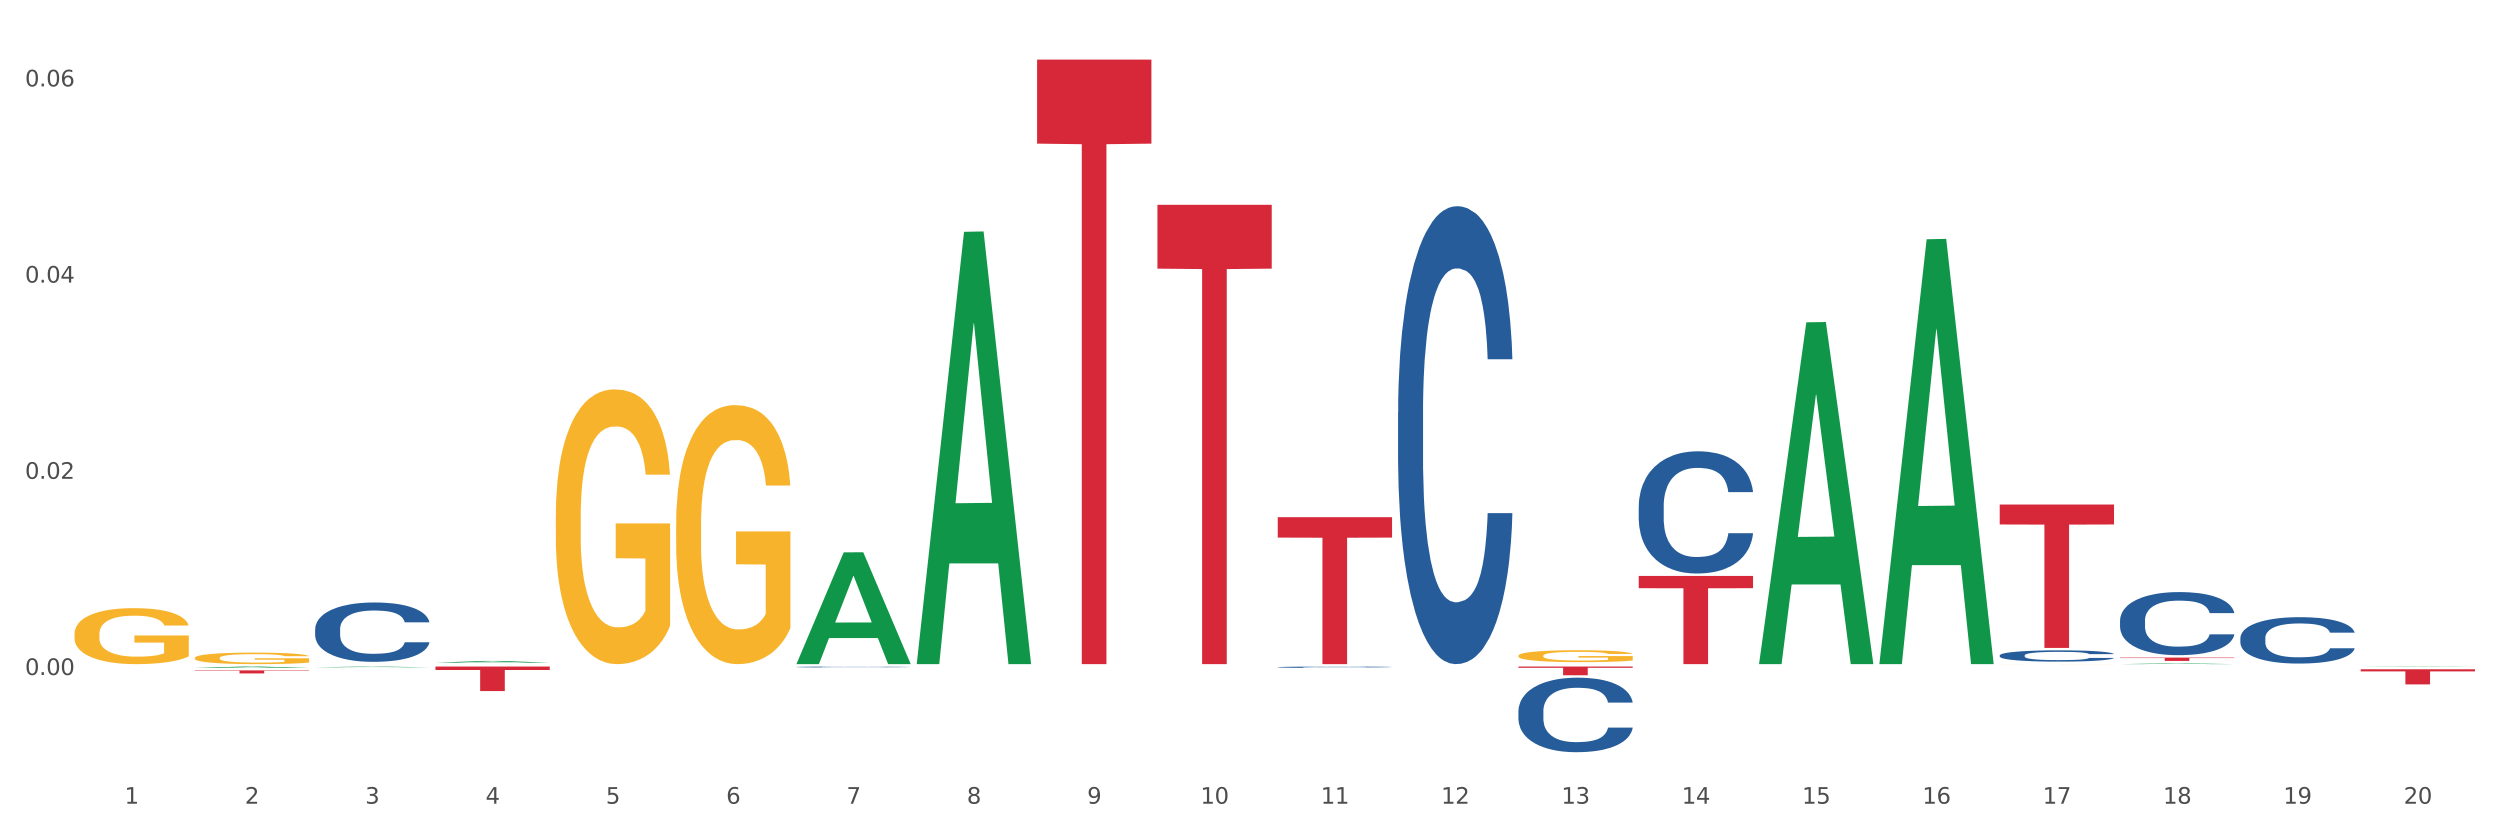 <?xml version="1.0" encoding="utf-8" standalone="no"?>
<!DOCTYPE svg PUBLIC "-//W3C//DTD SVG 1.1//EN"
  "http://www.w3.org/Graphics/SVG/1.1/DTD/svg11.dtd">
<svg xmlns:xlink="http://www.w3.org/1999/xlink" width="1080pt" height="360pt" viewBox="0 0 1080 360" xmlns="http://www.w3.org/2000/svg" version="1.1">
 <rect x="0" y="0" width="1080" height="360" fill="#333333" stroke="none"/>
 <defs>
  <style type="text/css">*{stroke-linejoin: round; stroke-linecap: butt}</style>
 </defs>
 <g id="figure_1">
  <g id="patch_1">
   <path d="M 0 360 
L 1080 360 
L 1080 0 
L 0 0 
z
" style="fill: #ffffff; stroke: #ffffff; stroke-linejoin: miter"/>
  </g>
  <g id="axes_1">
   <g id="matplotlib.axis_1">
    <g id="xtick_1">
     <g id="text_1">
      <!-- 1 -->
      <g style="fill: #4d4d4d" transform="translate(53.812 347.204) scale(0.096 -0.096)">
       <defs>
        <path id="DejaVuSans-31" d="M 794 531 
L 1825 531 
L 1825 4091 
L 703 3866 
L 703 4441 
L 1819 4666 
L 2450 4666 
L 2450 531 
L 3481 531 
L 3481 0 
L 794 0 
L 794 531 
z
" transform="scale(0.016)"/>
       </defs>
       <use xlink:href="#DejaVuSans-31"/>
      </g>
     </g>
    </g>
    <g id="xtick_2">
     <g id="text_2">
      <!-- 2 -->
      <g style="fill: #4d4d4d" transform="translate(105.793 347.204) scale(0.096 -0.096)">
       <defs>
        <path id="DejaVuSans-32" d="M 1228 531 
L 3431 531 
L 3431 0 
L 469 0 
L 469 531 
Q 828 903 1448 1529 
Q 2069 2156 2228 2338 
Q 2531 2678 2651 2914 
Q 2772 3150 2772 3378 
Q 2772 3750 2511 3984 
Q 2250 4219 1831 4219 
Q 1534 4219 1204 4116 
Q 875 4013 500 3803 
L 500 4441 
Q 881 4594 1212 4672 
Q 1544 4750 1819 4750 
Q 2544 4750 2975 4387 
Q 3406 4025 3406 3419 
Q 3406 3131 3298 2873 
Q 3191 2616 2906 2266 
Q 2828 2175 2409 1742 
Q 1991 1309 1228 531 
z
" transform="scale(0.016)"/>
       </defs>
       <use xlink:href="#DejaVuSans-32"/>
      </g>
     </g>
    </g>
    <g id="xtick_3">
     <g id="text_3">
      <!-- 3 -->
      <g style="fill: #4d4d4d" transform="translate(157.774 347.204) scale(0.096 -0.096)">
       <defs>
        <path id="DejaVuSans-33" d="M 2597 2516 
Q 3050 2419 3304 2112 
Q 3559 1806 3559 1356 
Q 3559 666 3084 287 
Q 2609 -91 1734 -91 
Q 1441 -91 1130 -33 
Q 819 25 488 141 
L 488 750 
Q 750 597 1062 519 
Q 1375 441 1716 441 
Q 2309 441 2620 675 
Q 2931 909 2931 1356 
Q 2931 1769 2642 2001 
Q 2353 2234 1838 2234 
L 1294 2234 
L 1294 2753 
L 1863 2753 
Q 2328 2753 2575 2939 
Q 2822 3125 2822 3475 
Q 2822 3834 2567 4026 
Q 2313 4219 1838 4219 
Q 1578 4219 1281 4162 
Q 984 4106 628 3988 
L 628 4550 
Q 988 4650 1302 4700 
Q 1616 4750 1894 4750 
Q 2613 4750 3031 4423 
Q 3450 4097 3450 3541 
Q 3450 3153 3228 2886 
Q 3006 2619 2597 2516 
z
" transform="scale(0.016)"/>
       </defs>
       <use xlink:href="#DejaVuSans-33"/>
      </g>
     </g>
    </g>
    <g id="xtick_4">
     <g id="text_4">
      <!-- 4 -->
      <g style="fill: #4d4d4d" transform="translate(209.756 347.204) scale(0.096 -0.096)">
       <defs>
        <path id="DejaVuSans-34" d="M 2419 4116 
L 825 1625 
L 2419 1625 
L 2419 4116 
z
M 2253 4666 
L 3047 4666 
L 3047 1625 
L 3713 1625 
L 3713 1100 
L 3047 1100 
L 3047 0 
L 2419 0 
L 2419 1100 
L 313 1100 
L 313 1709 
L 2253 4666 
z
" transform="scale(0.016)"/>
       </defs>
       <use xlink:href="#DejaVuSans-34"/>
      </g>
     </g>
    </g>
    <g id="xtick_5">
     <g id="text_5">
      <!-- 5 -->
      <g style="fill: #4d4d4d" transform="translate(261.737 347.204) scale(0.096 -0.096)">
       <defs>
        <path id="DejaVuSans-35" d="M 691 4666 
L 3169 4666 
L 3169 4134 
L 1269 4134 
L 1269 2991 
Q 1406 3038 1543 3061 
Q 1681 3084 1819 3084 
Q 2600 3084 3056 2656 
Q 3513 2228 3513 1497 
Q 3513 744 3044 326 
Q 2575 -91 1722 -91 
Q 1428 -91 1123 -41 
Q 819 9 494 109 
L 494 744 
Q 775 591 1075 516 
Q 1375 441 1709 441 
Q 2250 441 2565 725 
Q 2881 1009 2881 1497 
Q 2881 1984 2565 2268 
Q 2250 2553 1709 2553 
Q 1456 2553 1204 2497 
Q 953 2441 691 2322 
L 691 4666 
z
" transform="scale(0.016)"/>
       </defs>
       <use xlink:href="#DejaVuSans-35"/>
      </g>
     </g>
    </g>
    <g id="xtick_6">
     <g id="text_6">
      <!-- 6 -->
      <g style="fill: #4d4d4d" transform="translate(313.718 347.204) scale(0.096 -0.096)">
       <defs>
        <path id="DejaVuSans-36" d="M 2113 2584 
Q 1688 2584 1439 2293 
Q 1191 2003 1191 1497 
Q 1191 994 1439 701 
Q 1688 409 2113 409 
Q 2538 409 2786 701 
Q 3034 994 3034 1497 
Q 3034 2003 2786 2293 
Q 2538 2584 2113 2584 
z
M 3366 4563 
L 3366 3988 
Q 3128 4100 2886 4159 
Q 2644 4219 2406 4219 
Q 1781 4219 1451 3797 
Q 1122 3375 1075 2522 
Q 1259 2794 1537 2939 
Q 1816 3084 2150 3084 
Q 2853 3084 3261 2657 
Q 3669 2231 3669 1497 
Q 3669 778 3244 343 
Q 2819 -91 2113 -91 
Q 1303 -91 875 529 
Q 447 1150 447 2328 
Q 447 3434 972 4092 
Q 1497 4750 2381 4750 
Q 2619 4750 2861 4703 
Q 3103 4656 3366 4563 
z
" transform="scale(0.016)"/>
       </defs>
       <use xlink:href="#DejaVuSans-36"/>
      </g>
     </g>
    </g>
    <g id="xtick_7">
     <g id="text_7">
      <!-- 7 -->
      <g style="fill: #4d4d4d" transform="translate(365.699 347.204) scale(0.096 -0.096)">
       <defs>
        <path id="DejaVuSans-37" d="M 525 4666 
L 3525 4666 
L 3525 4397 
L 1831 0 
L 1172 0 
L 2766 4134 
L 525 4134 
L 525 4666 
z
" transform="scale(0.016)"/>
       </defs>
       <use xlink:href="#DejaVuSans-37"/>
      </g>
     </g>
    </g>
    <g id="xtick_8">
     <g id="text_8">
      <!-- 8 -->
      <g style="fill: #4d4d4d" transform="translate(417.68 347.204) scale(0.096 -0.096)">
       <defs>
        <path id="DejaVuSans-38" d="M 2034 2216 
Q 1584 2216 1326 1975 
Q 1069 1734 1069 1313 
Q 1069 891 1326 650 
Q 1584 409 2034 409 
Q 2484 409 2743 651 
Q 3003 894 3003 1313 
Q 3003 1734 2745 1975 
Q 2488 2216 2034 2216 
z
M 1403 2484 
Q 997 2584 770 2862 
Q 544 3141 544 3541 
Q 544 4100 942 4425 
Q 1341 4750 2034 4750 
Q 2731 4750 3128 4425 
Q 3525 4100 3525 3541 
Q 3525 3141 3298 2862 
Q 3072 2584 2669 2484 
Q 3125 2378 3379 2068 
Q 3634 1759 3634 1313 
Q 3634 634 3220 271 
Q 2806 -91 2034 -91 
Q 1263 -91 848 271 
Q 434 634 434 1313 
Q 434 1759 690 2068 
Q 947 2378 1403 2484 
z
M 1172 3481 
Q 1172 3119 1398 2916 
Q 1625 2713 2034 2713 
Q 2441 2713 2670 2916 
Q 2900 3119 2900 3481 
Q 2900 3844 2670 4047 
Q 2441 4250 2034 4250 
Q 1625 4250 1398 4047 
Q 1172 3844 1172 3481 
z
" transform="scale(0.016)"/>
       </defs>
       <use xlink:href="#DejaVuSans-38"/>
      </g>
     </g>
    </g>
    <g id="xtick_9">
     <g id="text_9">
      <!-- 9 -->
      <g style="fill: #4d4d4d" transform="translate(469.662 347.204) scale(0.096 -0.096)">
       <defs>
        <path id="DejaVuSans-39" d="M 703 97 
L 703 672 
Q 941 559 1184 500 
Q 1428 441 1663 441 
Q 2288 441 2617 861 
Q 2947 1281 2994 2138 
Q 2813 1869 2534 1725 
Q 2256 1581 1919 1581 
Q 1219 1581 811 2004 
Q 403 2428 403 3163 
Q 403 3881 828 4315 
Q 1253 4750 1959 4750 
Q 2769 4750 3195 4129 
Q 3622 3509 3622 2328 
Q 3622 1225 3098 567 
Q 2575 -91 1691 -91 
Q 1453 -91 1209 -44 
Q 966 3 703 97 
z
M 1959 2075 
Q 2384 2075 2632 2365 
Q 2881 2656 2881 3163 
Q 2881 3666 2632 3958 
Q 2384 4250 1959 4250 
Q 1534 4250 1286 3958 
Q 1038 3666 1038 3163 
Q 1038 2656 1286 2365 
Q 1534 2075 1959 2075 
z
" transform="scale(0.016)"/>
       </defs>
       <use xlink:href="#DejaVuSans-39"/>
      </g>
     </g>
    </g>
    <g id="xtick_10">
     <g id="text_10">
      <!-- 10 -->
      <g style="fill: #4d4d4d" transform="translate(518.589 347.204) scale(0.096 -0.096)">
       <defs>
        <path id="DejaVuSans-30" d="M 2034 4250 
Q 1547 4250 1301 3770 
Q 1056 3291 1056 2328 
Q 1056 1369 1301 889 
Q 1547 409 2034 409 
Q 2525 409 2770 889 
Q 3016 1369 3016 2328 
Q 3016 3291 2770 3770 
Q 2525 4250 2034 4250 
z
M 2034 4750 
Q 2819 4750 3233 4129 
Q 3647 3509 3647 2328 
Q 3647 1150 3233 529 
Q 2819 -91 2034 -91 
Q 1250 -91 836 529 
Q 422 1150 422 2328 
Q 422 3509 836 4129 
Q 1250 4750 2034 4750 
z
" transform="scale(0.016)"/>
       </defs>
       <use xlink:href="#DejaVuSans-31"/>
       <use xlink:href="#DejaVuSans-30" transform="translate(63.623 0)"/>
      </g>
     </g>
    </g>
    <g id="xtick_11">
     <g id="text_11">
      <!-- 11 -->
      <g style="fill: #4d4d4d" transform="translate(570.57 347.204) scale(0.096 -0.096)">
       <use xlink:href="#DejaVuSans-31"/>
       <use xlink:href="#DejaVuSans-31" transform="translate(63.623 0)"/>
      </g>
     </g>
    </g>
    <g id="xtick_12">
     <g id="text_12">
      <!-- 12 -->
      <g style="fill: #4d4d4d" transform="translate(622.551 347.204) scale(0.096 -0.096)">
       <use xlink:href="#DejaVuSans-31"/>
       <use xlink:href="#DejaVuSans-32" transform="translate(63.623 0)"/>
      </g>
     </g>
    </g>
    <g id="xtick_13">
     <g id="text_13">
      <!-- 13 -->
      <g style="fill: #4d4d4d" transform="translate(674.533 347.204) scale(0.096 -0.096)">
       <use xlink:href="#DejaVuSans-31"/>
       <use xlink:href="#DejaVuSans-33" transform="translate(63.623 0)"/>
      </g>
     </g>
    </g>
    <g id="xtick_14">
     <g id="text_14">
      <!-- 14 -->
      <g style="fill: #4d4d4d" transform="translate(726.514 347.204) scale(0.096 -0.096)">
       <use xlink:href="#DejaVuSans-31"/>
       <use xlink:href="#DejaVuSans-34" transform="translate(63.623 0)"/>
      </g>
     </g>
    </g>
    <g id="xtick_15">
     <g id="text_15">
      <!-- 15 -->
      <g style="fill: #4d4d4d" transform="translate(778.495 347.204) scale(0.096 -0.096)">
       <use xlink:href="#DejaVuSans-31"/>
       <use xlink:href="#DejaVuSans-35" transform="translate(63.623 0)"/>
      </g>
     </g>
    </g>
    <g id="xtick_16">
     <g id="text_16">
      <!-- 16 -->
      <g style="fill: #4d4d4d" transform="translate(830.476 347.204) scale(0.096 -0.096)">
       <use xlink:href="#DejaVuSans-31"/>
       <use xlink:href="#DejaVuSans-36" transform="translate(63.623 0)"/>
      </g>
     </g>
    </g>
    <g id="xtick_17">
     <g id="text_17">
      <!-- 17 -->
      <g style="fill: #4d4d4d" transform="translate(882.457 347.204) scale(0.096 -0.096)">
       <use xlink:href="#DejaVuSans-31"/>
       <use xlink:href="#DejaVuSans-37" transform="translate(63.623 0)"/>
      </g>
     </g>
    </g>
    <g id="xtick_18">
     <g id="text_18">
      <!-- 18 -->
      <g style="fill: #4d4d4d" transform="translate(934.439 347.204) scale(0.096 -0.096)">
       <use xlink:href="#DejaVuSans-31"/>
       <use xlink:href="#DejaVuSans-38" transform="translate(63.623 0)"/>
      </g>
     </g>
    </g>
    <g id="xtick_19">
     <g id="text_19">
      <!-- 19 -->
      <g style="fill: #4d4d4d" transform="translate(986.42 347.204) scale(0.096 -0.096)">
       <use xlink:href="#DejaVuSans-31"/>
       <use xlink:href="#DejaVuSans-39" transform="translate(63.623 0)"/>
      </g>
     </g>
    </g>
    <g id="xtick_20">
     <g id="text_20">
      <!-- 20 -->
      <g style="fill: #4d4d4d" transform="translate(1038.401 347.204) scale(0.096 -0.096)">
       <use xlink:href="#DejaVuSans-32"/>
       <use xlink:href="#DejaVuSans-30" transform="translate(63.623 0)"/>
      </g>
     </g>
    </g>
    <g id="xtick_21"/>
    <g id="xtick_22"/>
    <g id="xtick_23"/>
    <g id="xtick_24"/>
    <g id="xtick_25"/>
    <g id="xtick_26"/>
    <g id="xtick_27"/>
    <g id="xtick_28"/>
    <g id="xtick_29"/>
    <g id="xtick_30"/>
    <g id="xtick_31"/>
    <g id="xtick_32"/>
    <g id="xtick_33"/>
    <g id="xtick_34"/>
    <g id="xtick_35"/>
    <g id="xtick_36"/>
    <g id="xtick_37"/>
    <g id="xtick_38"/>
    <g id="xtick_39"/>
   </g>
   <g id="matplotlib.axis_2">
    <g id="ytick_1">
     <g id="text_21">
      <!-- 0.00 -->
      <g style="fill: #4d4d4d" transform="translate(10.8 291.602) scale(0.096 -0.096)">
       <defs>
        <path id="DejaVuSans-2e" d="M 684 794 
L 1344 794 
L 1344 0 
L 684 0 
L 684 794 
z
" transform="scale(0.016)"/>
       </defs>
       <use xlink:href="#DejaVuSans-30"/>
       <use xlink:href="#DejaVuSans-2e" transform="translate(63.623 0)"/>
       <use xlink:href="#DejaVuSans-30" transform="translate(95.41 0)"/>
       <use xlink:href="#DejaVuSans-30" transform="translate(159.033 0)"/>
      </g>
     </g>
    </g>
    <g id="ytick_2">
     <g id="text_22">
      <!-- 0.02 -->
      <g style="fill: #4d4d4d" transform="translate(10.8 206.845) scale(0.096 -0.096)">
       <use xlink:href="#DejaVuSans-30"/>
       <use xlink:href="#DejaVuSans-2e" transform="translate(63.623 0)"/>
       <use xlink:href="#DejaVuSans-30" transform="translate(95.41 0)"/>
       <use xlink:href="#DejaVuSans-32" transform="translate(159.033 0)"/>
      </g>
     </g>
    </g>
    <g id="ytick_3">
     <g id="text_23">
      <!-- 0.04 -->
      <g style="fill: #4d4d4d" transform="translate(10.8 122.088) scale(0.096 -0.096)">
       <use xlink:href="#DejaVuSans-30"/>
       <use xlink:href="#DejaVuSans-2e" transform="translate(63.623 0)"/>
       <use xlink:href="#DejaVuSans-30" transform="translate(95.41 0)"/>
       <use xlink:href="#DejaVuSans-34" transform="translate(159.033 0)"/>
      </g>
     </g>
    </g>
    <g id="ytick_4">
     <g id="text_24">
      <!-- 0.06 -->
      <g style="fill: #4d4d4d" transform="translate(10.8 37.33) scale(0.096 -0.096)">
       <use xlink:href="#DejaVuSans-30"/>
       <use xlink:href="#DejaVuSans-2e" transform="translate(63.623 0)"/>
       <use xlink:href="#DejaVuSans-30" transform="translate(95.41 0)"/>
       <use xlink:href="#DejaVuSans-36" transform="translate(159.033 0)"/>
      </g>
     </g>
    </g>
    <g id="ytick_5"/>
    <g id="ytick_6"/>
    <g id="ytick_7"/>
    <g id="ytick_8"/>
   </g>
   <g id="PolyCollection_1">
    <path d="M 84.156 288.553 
L 84.207 288.552 
L 104.571 287.955 
L 113.022 287.955 
L 133.538 288.554 
L 123.764 288.554 
L 119.335 288.414 
L 98.309 288.414 
L 98.156 288.417 
L 93.88 288.554 
L 84.156 288.554 
L 84.156 288.553 
L 100.956 288.331 
L 116.687 288.33 
L 108.898 288.082 
L 108.796 288.081 
L 108.695 288.083 
L 100.905 288.33 
L 100.956 288.331 
L 84.156 288.553 
z
" clip-path="url(#p1fb5b01b67)" style="fill: #109648"/>
    <path d="M 915.855 284.079 
L 965.238 284.079 
L 965.238 284.279 
L 945.812 284.281 
L 945.812 285.524 
L 935.164 285.524 
L 935.164 284.281 
L 915.855 284.279 
L 915.855 284.08 
L 915.855 284.079 
z
" clip-path="url(#p1fb5b01b67)" style="fill: #d62839"/>
    <path d="M 863.874 217.97 
L 913.256 217.97 
L 913.256 226.576 
L 893.831 226.634 
L 893.831 279.895 
L 883.182 279.895 
L 883.182 226.634 
L 863.874 226.576 
L 863.874 218.028 
L 863.874 217.97 
z
" clip-path="url(#p1fb5b01b67)" style="fill: #d62839"/>
    <path d="M 707.931 248.81 
L 757.313 248.81 
L 757.313 254.104 
L 737.888 254.14 
L 737.888 286.906 
L 727.239 286.906 
L 727.239 254.14 
L 707.931 254.104 
L 707.931 248.846 
L 707.931 248.81 
z
" clip-path="url(#p1fb5b01b67)" style="fill: #d62839"/>
    <path d="M 655.949 287.955 
L 705.332 287.955 
L 705.332 288.476 
L 685.906 288.479 
L 685.906 291.705 
L 675.258 291.705 
L 675.258 288.479 
L 655.949 288.476 
L 655.949 287.958 
L 655.949 287.955 
z
" clip-path="url(#p1fb5b01b67)" style="fill: #d62839"/>
    <path d="M 551.987 223.419 
L 601.369 223.419 
L 601.369 232.241 
L 581.944 232.301 
L 581.944 286.906 
L 571.295 286.906 
L 571.295 232.301 
L 551.987 232.241 
L 551.987 223.478 
L 551.987 223.419 
z
" clip-path="url(#p1fb5b01b67)" style="fill: #d62839"/>
    <path d="M 32.175 273.9 
L 32.233 273.878 
L 32.233 273.083 
L 32.35 272.399 
L 32.933 270.743 
L 33.807 269.374 
L 34.449 268.645 
L 35.09 268.049 
L 35.848 267.453 
L 36.781 266.834 
L 38.472 265.929 
L 39.521 265.465 
L 40.804 264.979 
L 43.136 264.273 
L 44.827 263.875 
L 46.576 263.544 
L 49.433 263.147 
L 51.298 262.97 
L 53.28 262.838 
L 55.671 262.749 
L 57.478 262.727 
L 61.443 262.793 
L 64.824 262.992 
L 66.457 263.147 
L 68.556 263.412 
L 69.663 263.588 
L 71.471 263.942 
L 73.337 264.405 
L 74.619 264.803 
L 76.543 265.554 
L 78.001 266.304 
L 79.342 267.232 
L 80.041 267.872 
L 80.566 268.468 
L 81.032 269.153 
L 81.499 270.235 
L 71.004 270.235 
L 70.596 269.462 
L 69.955 268.733 
L 69.022 268.027 
L 68.206 267.585 
L 66.807 267.033 
L 65.524 266.68 
L 64.183 266.415 
L 62.551 266.194 
L 61.268 266.083 
L 59.461 265.995 
L 55.904 266.017 
L 53.514 266.194 
L 51.881 266.415 
L 50.832 266.613 
L 49.899 266.834 
L 48.849 267.143 
L 47.625 267.607 
L 46.751 268.027 
L 45.876 268.557 
L 45.176 269.087 
L 44.535 269.705 
L 44.01 270.367 
L 43.602 271.052 
L 43.252 271.891 
L 42.961 273.282 
L 42.961 276.307 
L 43.078 276.992 
L 43.369 277.897 
L 43.719 278.581 
L 44.302 279.398 
L 44.827 279.95 
L 45.818 280.745 
L 46.926 281.408 
L 47.8 281.827 
L 48.675 282.181 
L 50.19 282.666 
L 51.881 283.064 
L 53.339 283.307 
L 55.321 283.528 
L 56.662 283.616 
L 57.828 283.66 
L 60.685 283.66 
L 62.725 283.594 
L 64.999 283.439 
L 66.748 283.241 
L 68.206 282.998 
L 69.838 282.6 
L 70.888 282.225 
L 70.888 277.61 
L 58.061 277.588 
L 58.061 274.518 
L 81.557 274.518 
L 81.557 283.528 
L 80.566 283.991 
L 79.458 284.411 
L 78.292 284.786 
L 76.543 285.25 
L 74.444 285.692 
L 72.579 286.001 
L 70.596 286.266 
L 68.264 286.509 
L 65.232 286.729 
L 63.367 286.818 
L 61.035 286.884 
L 58.294 286.906 
L 55.904 286.862 
L 53.572 286.751 
L 51.123 286.553 
L 48.733 286.266 
L 46.926 285.979 
L 45.118 285.625 
L 43.194 285.162 
L 41.678 284.72 
L 40.512 284.322 
L 39.23 283.815 
L 37.83 283.152 
L 36.781 282.556 
L 35.848 281.938 
L 34.857 281.143 
L 34.157 280.458 
L 33.458 279.597 
L 33.05 278.957 
L 32.583 277.963 
L 32.233 276.572 
L 32.175 273.9 
z
" clip-path="url(#p1fb5b01b67)" style="fill: #f7b32b"/>
    <path d="M 967.837 275.625 
L 967.895 275.607 
L 967.895 275.094 
L 968.07 274.399 
L 968.712 273.118 
L 969.529 272.148 
L 970.93 271.013 
L 971.689 270.537 
L 972.681 270.007 
L 974.724 269.147 
L 977.059 268.415 
L 978.694 268.012 
L 979.92 267.756 
L 982.663 267.298 
L 984.239 267.097 
L 985.873 266.932 
L 987.274 266.822 
L 989.609 266.694 
L 991.477 266.639 
L 993.637 266.621 
L 995.446 266.639 
L 997.84 266.713 
L 1001.342 266.932 
L 1002.684 267.06 
L 1004.494 267.28 
L 1006.362 267.573 
L 1007.879 267.865 
L 1009.631 268.286 
L 1011.44 268.835 
L 1013.191 269.531 
L 1014.417 270.171 
L 1015.409 270.849 
L 1016.285 271.672 
L 1016.927 272.569 
L 1017.219 273.319 
L 1006.537 273.319 
L 1006.245 272.642 
L 1005.661 271.91 
L 1005.078 271.416 
L 1004.435 271.013 
L 1003.443 270.556 
L 1002.568 270.263 
L 1001.108 269.915 
L 999.766 269.696 
L 998.657 269.567 
L 997.314 269.458 
L 994.454 269.348 
L 992.411 269.348 
L 991.127 269.384 
L 989.551 269.476 
L 988.208 269.604 
L 986.632 269.824 
L 985.406 270.062 
L 984.181 270.373 
L 983.48 270.592 
L 982.429 270.995 
L 981.729 271.324 
L 980.795 271.892 
L 980.27 272.294 
L 979.336 273.337 
L 978.927 274.106 
L 978.752 274.637 
L 978.635 275.222 
L 978.635 278.077 
L 978.986 279.358 
L 979.277 279.907 
L 979.744 280.53 
L 980.62 281.335 
L 981.904 282.122 
L 983.247 282.689 
L 984.356 283.037 
L 985.406 283.293 
L 986.457 283.494 
L 987.741 283.677 
L 988.792 283.787 
L 990.368 283.897 
L 992.236 283.952 
L 993.695 283.952 
L 996.672 283.86 
L 998.015 283.769 
L 999.299 283.641 
L 1000.7 283.44 
L 1001.809 283.22 
L 1002.451 283.055 
L 1003.502 282.708 
L 1004.319 282.341 
L 1005.019 281.921 
L 1005.486 281.555 
L 1006.012 281.006 
L 1006.42 280.383 
L 1006.537 280.054 
L 1017.219 280.054 
L 1016.985 280.713 
L 1016.577 281.353 
L 1015.76 282.213 
L 1015.117 282.708 
L 1014.125 283.311 
L 1013.074 283.824 
L 1011.615 284.391 
L 1010.273 284.812 
L 1008.872 285.178 
L 1007.354 285.508 
L 1004.611 285.965 
L 1003.618 286.093 
L 1001.517 286.313 
L 999.883 286.441 
L 997.489 286.569 
L 995.038 286.642 
L 992.469 286.661 
L 990.193 286.624 
L 987.683 286.514 
L 986.107 286.404 
L 984.356 286.24 
L 982.313 285.983 
L 980.386 285.672 
L 978.577 285.306 
L 976.884 284.885 
L 975.308 284.409 
L 973.265 283.623 
L 971.748 282.854 
L 970.638 282.14 
L 969.88 281.536 
L 969.121 280.768 
L 968.712 280.237 
L 968.07 278.956 
L 967.837 277.766 
L 967.837 275.625 
z
" clip-path="url(#p1fb5b01b67)" style="fill: #255c99"/>
    <path d="M 915.855 268.022 
L 915.914 267.997 
L 915.914 267.301 
L 916.089 266.355 
L 916.731 264.613 
L 917.548 263.294 
L 918.949 261.75 
L 919.708 261.103 
L 920.7 260.382 
L 922.743 259.212 
L 925.078 258.216 
L 926.713 257.669 
L 927.938 257.32 
L 930.682 256.698 
L 932.258 256.424 
L 933.892 256.2 
L 935.293 256.051 
L 937.628 255.877 
L 939.496 255.802 
L 941.656 255.777 
L 943.465 255.802 
L 945.858 255.902 
L 949.361 256.2 
L 950.703 256.375 
L 952.513 256.673 
L 954.381 257.072 
L 955.898 257.47 
L 957.649 258.042 
L 959.459 258.789 
L 961.21 259.735 
L 962.436 260.606 
L 963.428 261.527 
L 964.304 262.646 
L 964.946 263.866 
L 965.238 264.886 
L 954.556 264.886 
L 954.264 263.966 
L 953.68 262.97 
L 953.096 262.298 
L 952.454 261.75 
L 951.462 261.128 
L 950.586 260.73 
L 949.127 260.257 
L 947.785 259.959 
L 946.676 259.784 
L 945.333 259.635 
L 942.473 259.486 
L 940.43 259.486 
L 939.146 259.535 
L 937.57 259.66 
L 936.227 259.834 
L 934.651 260.133 
L 933.425 260.456 
L 932.199 260.879 
L 931.499 261.178 
L 930.448 261.726 
L 929.748 262.174 
L 928.814 262.945 
L 928.289 263.493 
L 927.355 264.911 
L 926.946 265.957 
L 926.771 266.678 
L 926.654 267.475 
L 926.654 271.357 
L 927.004 273.099 
L 927.296 273.846 
L 927.763 274.692 
L 928.639 275.787 
L 929.923 276.858 
L 931.265 277.629 
L 932.375 278.102 
L 933.425 278.45 
L 934.476 278.724 
L 935.76 278.973 
L 936.811 279.122 
L 938.387 279.272 
L 940.255 279.346 
L 941.714 279.346 
L 944.691 279.222 
L 946.033 279.097 
L 947.318 278.923 
L 948.719 278.649 
L 949.828 278.351 
L 950.47 278.127 
L 951.52 277.654 
L 952.338 277.156 
L 953.038 276.584 
L 953.505 276.086 
L 954.03 275.339 
L 954.439 274.493 
L 954.556 274.045 
L 965.238 274.045 
L 965.004 274.941 
L 964.596 275.812 
L 963.778 276.982 
L 963.136 277.654 
L 962.144 278.475 
L 961.093 279.172 
L 959.634 279.944 
L 958.291 280.516 
L 956.89 281.014 
L 955.373 281.462 
L 952.629 282.084 
L 951.637 282.258 
L 949.536 282.557 
L 947.901 282.731 
L 945.508 282.905 
L 943.056 283.005 
L 940.488 283.03 
L 938.212 282.98 
L 935.702 282.831 
L 934.126 282.681 
L 932.375 282.457 
L 930.332 282.109 
L 928.405 281.686 
L 926.596 281.188 
L 924.903 280.616 
L 923.327 279.969 
L 921.284 278.898 
L 919.766 277.853 
L 918.657 276.882 
L 917.898 276.061 
L 917.14 275.016 
L 916.731 274.294 
L 916.089 272.552 
L 915.855 270.934 
L 915.855 268.022 
z
" clip-path="url(#p1fb5b01b67)" style="fill: #255c99"/>
    <path d="M 863.874 283.136 
L 863.933 283.132 
L 863.933 283.007 
L 864.108 282.838 
L 864.75 282.526 
L 865.567 282.289 
L 866.968 282.013 
L 867.727 281.897 
L 868.719 281.768 
L 870.762 281.559 
L 873.097 281.38 
L 874.731 281.282 
L 875.957 281.22 
L 878.701 281.108 
L 880.277 281.059 
L 881.911 281.019 
L 883.312 280.993 
L 885.647 280.961 
L 887.515 280.948 
L 889.674 280.944 
L 891.484 280.948 
L 893.877 280.966 
L 897.379 281.019 
L 898.722 281.051 
L 900.531 281.104 
L 902.399 281.175 
L 903.917 281.247 
L 905.668 281.349 
L 907.478 281.483 
L 909.229 281.652 
L 910.455 281.808 
L 911.447 281.973 
L 912.322 282.174 
L 912.965 282.392 
L 913.256 282.575 
L 902.574 282.575 
L 902.283 282.41 
L 901.699 282.232 
L 901.115 282.111 
L 900.473 282.013 
L 899.481 281.902 
L 898.605 281.83 
L 897.146 281.746 
L 895.803 281.692 
L 894.694 281.661 
L 893.352 281.634 
L 890.492 281.608 
L 888.449 281.608 
L 887.164 281.617 
L 885.588 281.639 
L 884.246 281.67 
L 882.67 281.723 
L 881.444 281.781 
L 880.218 281.857 
L 879.518 281.911 
L 878.467 282.009 
L 877.767 282.089 
L 876.833 282.227 
L 876.307 282.325 
L 875.373 282.579 
L 874.965 282.766 
L 874.79 282.896 
L 874.673 283.038 
L 874.673 283.733 
L 875.023 284.045 
L 875.315 284.179 
L 875.782 284.331 
L 876.658 284.527 
L 877.942 284.718 
L 879.284 284.856 
L 880.393 284.941 
L 881.444 285.004 
L 882.495 285.053 
L 883.779 285.097 
L 884.83 285.124 
L 886.406 285.151 
L 888.273 285.164 
L 889.733 285.164 
L 892.71 285.142 
L 894.052 285.119 
L 895.336 285.088 
L 896.737 285.039 
L 897.846 284.986 
L 898.488 284.946 
L 899.539 284.861 
L 900.356 284.772 
L 901.057 284.669 
L 901.524 284.58 
L 902.049 284.446 
L 902.458 284.295 
L 902.574 284.215 
L 913.256 284.215 
L 913.023 284.375 
L 912.614 284.531 
L 911.797 284.741 
L 911.155 284.861 
L 910.163 285.008 
L 909.112 285.133 
L 907.653 285.271 
L 906.31 285.373 
L 904.909 285.463 
L 903.392 285.543 
L 900.648 285.654 
L 899.656 285.685 
L 897.555 285.739 
L 895.92 285.77 
L 893.527 285.801 
L 891.075 285.819 
L 888.507 285.824 
L 886.23 285.815 
L 883.72 285.788 
L 882.144 285.761 
L 880.393 285.721 
L 878.35 285.659 
L 876.424 285.583 
L 874.615 285.494 
L 872.922 285.391 
L 871.346 285.275 
L 869.303 285.084 
L 867.785 284.897 
L 866.676 284.723 
L 865.917 284.576 
L 865.158 284.389 
L 864.75 284.259 
L 864.108 283.947 
L 863.874 283.658 
L 863.874 283.136 
z
" clip-path="url(#p1fb5b01b67)" style="fill: #255c99"/>
    <path d="M 707.931 218.685 
L 707.989 218.637 
L 707.989 217.287 
L 708.164 215.455 
L 708.806 212.079 
L 709.623 209.524 
L 711.024 206.534 
L 711.783 205.28 
L 712.775 203.882 
L 714.818 201.616 
L 717.153 199.687 
L 718.788 198.626 
L 720.014 197.951 
L 722.757 196.746 
L 724.333 196.215 
L 725.967 195.781 
L 727.368 195.492 
L 729.703 195.154 
L 731.571 195.01 
L 733.731 194.961 
L 735.54 195.01 
L 737.934 195.203 
L 741.436 195.781 
L 742.778 196.119 
L 744.588 196.697 
L 746.456 197.469 
L 747.973 198.24 
L 749.725 199.349 
L 751.534 200.796 
L 753.285 202.628 
L 754.511 204.316 
L 755.503 206.1 
L 756.379 208.27 
L 757.021 210.633 
L 757.313 212.61 
L 746.631 212.61 
L 746.339 210.826 
L 745.755 208.897 
L 745.172 207.595 
L 744.529 206.534 
L 743.537 205.329 
L 742.662 204.557 
L 741.202 203.641 
L 739.86 203.062 
L 738.751 202.725 
L 737.408 202.435 
L 734.548 202.146 
L 732.505 202.146 
L 731.221 202.243 
L 729.645 202.484 
L 728.302 202.821 
L 726.726 203.4 
L 725.5 204.027 
L 724.275 204.846 
L 723.574 205.425 
L 722.523 206.486 
L 721.823 207.354 
L 720.889 208.849 
L 720.364 209.909 
L 719.43 212.658 
L 719.021 214.683 
L 718.846 216.081 
L 718.729 217.624 
L 718.729 225.147 
L 719.08 228.522 
L 719.371 229.969 
L 719.838 231.608 
L 720.714 233.73 
L 721.998 235.803 
L 723.341 237.298 
L 724.45 238.214 
L 725.5 238.889 
L 726.551 239.419 
L 727.835 239.902 
L 728.886 240.191 
L 730.462 240.48 
L 732.33 240.625 
L 733.789 240.625 
L 736.766 240.384 
L 738.109 240.143 
L 739.393 239.805 
L 740.794 239.275 
L 741.903 238.696 
L 742.545 238.262 
L 743.596 237.346 
L 744.413 236.382 
L 745.113 235.273 
L 745.58 234.308 
L 746.105 232.862 
L 746.514 231.222 
L 746.631 230.354 
L 757.313 230.354 
L 757.079 232.09 
L 756.671 233.778 
L 755.853 236.044 
L 755.211 237.346 
L 754.219 238.937 
L 753.168 240.287 
L 751.709 241.782 
L 750.367 242.891 
L 748.966 243.856 
L 747.448 244.724 
L 744.705 245.929 
L 743.712 246.267 
L 741.611 246.845 
L 739.976 247.183 
L 737.583 247.52 
L 735.132 247.713 
L 732.563 247.761 
L 730.287 247.665 
L 727.777 247.376 
L 726.201 247.086 
L 724.45 246.652 
L 722.407 245.977 
L 720.48 245.158 
L 718.671 244.193 
L 716.978 243.084 
L 715.402 241.83 
L 713.359 239.757 
L 711.842 237.732 
L 710.732 235.851 
L 709.974 234.26 
L 709.215 232.235 
L 708.806 230.836 
L 708.164 227.461 
L 707.931 224.327 
L 707.931 218.685 
z
" clip-path="url(#p1fb5b01b67)" style="fill: #255c99"/>
    <path d="M 655.949 307.22 
L 656.008 307.191 
L 656.008 306.367 
L 656.183 305.25 
L 656.825 303.192 
L 657.642 301.633 
L 659.043 299.811 
L 659.802 299.046 
L 660.794 298.193 
L 662.837 296.812 
L 665.172 295.635 
L 666.807 294.989 
L 668.032 294.577 
L 670.776 293.842 
L 672.352 293.518 
L 673.986 293.254 
L 675.387 293.077 
L 677.722 292.872 
L 679.59 292.783 
L 681.75 292.754 
L 683.559 292.783 
L 685.952 292.901 
L 689.455 293.254 
L 690.797 293.46 
L 692.607 293.812 
L 694.475 294.283 
L 695.992 294.753 
L 697.743 295.43 
L 699.553 296.312 
L 701.304 297.429 
L 702.53 298.458 
L 703.522 299.546 
L 704.398 300.869 
L 705.04 302.31 
L 705.332 303.515 
L 694.65 303.515 
L 694.358 302.427 
L 693.774 301.251 
L 693.19 300.457 
L 692.548 299.811 
L 691.556 299.075 
L 690.68 298.605 
L 689.221 298.046 
L 687.879 297.694 
L 686.769 297.488 
L 685.427 297.311 
L 682.567 297.135 
L 680.524 297.135 
L 679.24 297.194 
L 677.664 297.341 
L 676.321 297.547 
L 674.745 297.899 
L 673.519 298.282 
L 672.293 298.781 
L 671.593 299.134 
L 670.542 299.781 
L 669.842 300.31 
L 668.908 301.222 
L 668.383 301.869 
L 667.449 303.545 
L 667.04 304.78 
L 666.865 305.632 
L 666.748 306.573 
L 666.748 311.16 
L 667.098 313.218 
L 667.39 314.1 
L 667.857 315.1 
L 668.733 316.393 
L 670.017 317.658 
L 671.359 318.569 
L 672.469 319.128 
L 673.519 319.539 
L 674.57 319.863 
L 675.854 320.157 
L 676.905 320.333 
L 678.481 320.51 
L 680.349 320.598 
L 681.808 320.598 
L 684.785 320.451 
L 686.127 320.304 
L 687.412 320.098 
L 688.812 319.775 
L 689.922 319.422 
L 690.564 319.157 
L 691.614 318.599 
L 692.432 318.011 
L 693.132 317.334 
L 693.599 316.746 
L 694.124 315.864 
L 694.533 314.865 
L 694.65 314.335 
L 705.332 314.335 
L 705.098 315.394 
L 704.689 316.423 
L 703.872 317.805 
L 703.23 318.599 
L 702.238 319.569 
L 701.187 320.392 
L 699.728 321.304 
L 698.385 321.98 
L 696.984 322.568 
L 695.467 323.097 
L 692.723 323.832 
L 691.731 324.038 
L 689.63 324.391 
L 687.995 324.597 
L 685.602 324.802 
L 683.15 324.92 
L 680.582 324.95 
L 678.306 324.891 
L 675.796 324.714 
L 674.22 324.538 
L 672.469 324.273 
L 670.426 323.862 
L 668.499 323.362 
L 666.69 322.774 
L 664.997 322.097 
L 663.421 321.333 
L 661.378 320.069 
L 659.86 318.834 
L 658.751 317.687 
L 657.992 316.717 
L 657.234 315.482 
L 656.825 314.629 
L 656.183 312.571 
L 655.949 310.66 
L 655.949 307.22 
z
" clip-path="url(#p1fb5b01b67)" style="fill: #255c99"/>
    <path d="M 603.968 177.963 
L 604.027 177.783 
L 604.027 172.724 
L 604.202 165.858 
L 604.844 153.212 
L 605.661 143.636 
L 607.062 132.435 
L 607.821 127.738 
L 608.813 122.498 
L 610.856 114.007 
L 613.191 106.78 
L 614.825 102.805 
L 616.051 100.276 
L 618.795 95.759 
L 620.371 93.772 
L 622.005 92.146 
L 623.406 91.062 
L 625.741 89.797 
L 627.609 89.255 
L 629.768 89.075 
L 631.578 89.255 
L 633.971 89.978 
L 637.473 92.146 
L 638.816 93.411 
L 640.625 95.579 
L 642.493 98.469 
L 644.011 101.36 
L 645.762 105.515 
L 647.572 110.935 
L 649.323 117.801 
L 650.549 124.124 
L 651.541 130.809 
L 652.416 138.939 
L 653.059 147.792 
L 653.35 155.199 
L 642.668 155.199 
L 642.377 148.514 
L 641.793 141.288 
L 641.209 136.41 
L 640.567 132.435 
L 639.575 127.918 
L 638.699 125.027 
L 637.24 121.595 
L 635.897 119.427 
L 634.788 118.162 
L 633.446 117.078 
L 630.586 115.994 
L 628.543 115.994 
L 627.258 116.355 
L 625.682 117.259 
L 624.34 118.523 
L 622.764 120.691 
L 621.538 123.04 
L 620.312 126.112 
L 619.612 128.28 
L 618.561 132.254 
L 617.861 135.506 
L 616.927 141.107 
L 616.401 145.082 
L 615.467 155.38 
L 615.059 162.968 
L 614.884 168.207 
L 614.767 173.989 
L 614.767 202.173 
L 615.117 214.819 
L 615.409 220.24 
L 615.876 226.382 
L 616.752 234.332 
L 618.036 242.1 
L 619.378 247.701 
L 620.487 251.134 
L 621.538 253.663 
L 622.589 255.65 
L 623.873 257.457 
L 624.924 258.541 
L 626.5 259.625 
L 628.367 260.167 
L 629.827 260.167 
L 632.804 259.264 
L 634.146 258.36 
L 635.43 257.096 
L 636.831 255.108 
L 637.94 252.94 
L 638.582 251.314 
L 639.633 247.882 
L 640.45 244.268 
L 641.151 240.113 
L 641.618 236.5 
L 642.143 231.08 
L 642.552 224.937 
L 642.668 221.685 
L 653.35 221.685 
L 653.117 228.189 
L 652.708 234.512 
L 651.891 243.004 
L 651.249 247.882 
L 650.257 253.844 
L 649.206 258.902 
L 647.747 264.503 
L 646.404 268.659 
L 645.003 272.272 
L 643.486 275.524 
L 640.742 280.041 
L 639.75 281.305 
L 637.648 283.473 
L 636.014 284.738 
L 633.621 286.003 
L 631.169 286.725 
L 628.601 286.906 
L 626.324 286.545 
L 623.814 285.461 
L 622.238 284.377 
L 620.487 282.751 
L 618.444 280.221 
L 616.518 277.15 
L 614.709 273.537 
L 613.016 269.381 
L 611.44 264.684 
L 609.397 256.915 
L 607.879 249.327 
L 606.77 242.281 
L 606.011 236.319 
L 605.252 228.731 
L 604.844 223.492 
L 604.202 210.845 
L 603.968 199.101 
L 603.968 177.963 
z
" clip-path="url(#p1fb5b01b67)" style="fill: #255c99"/>
    <path d="M 551.987 288.219 
L 552.045 288.218 
L 552.045 288.203 
L 552.221 288.183 
L 552.863 288.145 
L 553.68 288.117 
L 555.081 288.084 
L 555.84 288.07 
L 556.832 288.054 
L 558.875 288.029 
L 561.21 288.007 
L 562.844 287.996 
L 564.07 287.988 
L 566.813 287.975 
L 568.389 287.969 
L 570.024 287.964 
L 571.425 287.961 
L 573.76 287.957 
L 575.627 287.955 
L 577.787 287.955 
L 579.597 287.955 
L 581.99 287.957 
L 585.492 287.964 
L 586.835 287.968 
L 588.644 287.974 
L 590.512 287.983 
L 592.03 287.991 
L 593.781 288.004 
L 595.59 288.02 
L 597.342 288.04 
L 598.567 288.059 
L 599.56 288.079 
L 600.435 288.103 
L 601.077 288.129 
L 601.369 288.151 
L 590.687 288.151 
L 590.395 288.131 
L 589.812 288.11 
L 589.228 288.095 
L 588.586 288.084 
L 587.594 288.07 
L 586.718 288.062 
L 585.259 288.051 
L 583.916 288.045 
L 582.807 288.041 
L 581.465 288.038 
L 578.604 288.035 
L 576.561 288.035 
L 575.277 288.036 
L 573.701 288.038 
L 572.359 288.042 
L 570.783 288.049 
L 569.557 288.056 
L 568.331 288.065 
L 567.631 288.071 
L 566.58 288.083 
L 565.879 288.093 
L 564.945 288.109 
L 564.42 288.121 
L 563.486 288.152 
L 563.078 288.174 
L 562.902 288.19 
L 562.786 288.207 
L 562.786 288.291 
L 563.136 288.328 
L 563.428 288.344 
L 563.895 288.363 
L 564.77 288.386 
L 566.055 288.409 
L 567.397 288.426 
L 568.506 288.436 
L 569.557 288.444 
L 570.607 288.449 
L 571.892 288.455 
L 572.942 288.458 
L 574.518 288.461 
L 576.386 288.463 
L 577.846 288.463 
L 580.822 288.46 
L 582.165 288.458 
L 583.449 288.454 
L 584.85 288.448 
L 585.959 288.441 
L 586.601 288.437 
L 587.652 288.426 
L 588.469 288.416 
L 589.17 288.403 
L 589.637 288.393 
L 590.162 288.376 
L 590.57 288.358 
L 590.687 288.349 
L 601.369 288.349 
L 601.136 288.368 
L 600.727 288.387 
L 599.91 288.412 
L 599.268 288.426 
L 598.275 288.444 
L 597.225 288.459 
L 595.766 288.476 
L 594.423 288.488 
L 593.022 288.499 
L 591.504 288.508 
L 588.761 288.522 
L 587.769 288.526 
L 585.667 288.532 
L 584.033 288.536 
L 581.64 288.54 
L 579.188 288.542 
L 576.62 288.542 
L 574.343 288.541 
L 571.833 288.538 
L 570.257 288.535 
L 568.506 288.53 
L 566.463 288.522 
L 564.537 288.513 
L 562.727 288.503 
L 561.035 288.49 
L 559.459 288.476 
L 557.416 288.453 
L 555.898 288.431 
L 554.789 288.41 
L 554.03 288.392 
L 553.271 288.37 
L 552.863 288.354 
L 552.221 288.316 
L 551.987 288.282 
L 551.987 288.219 
z
" clip-path="url(#p1fb5b01b67)" style="fill: #255c99"/>
    <path d="M 344.062 288.134 
L 344.121 288.134 
L 344.121 288.124 
L 344.296 288.11 
L 344.938 288.084 
L 345.755 288.065 
L 347.156 288.042 
L 347.915 288.033 
L 348.907 288.022 
L 350.95 288.005 
L 353.285 287.99 
L 354.919 287.982 
L 356.145 287.977 
L 358.889 287.968 
L 360.465 287.964 
L 362.099 287.961 
L 363.5 287.959 
L 365.835 287.956 
L 367.703 287.955 
L 369.862 287.955 
L 371.672 287.955 
L 374.065 287.957 
L 377.567 287.961 
L 378.91 287.964 
L 380.719 287.968 
L 382.587 287.974 
L 384.105 287.98 
L 385.856 287.988 
L 387.666 287.999 
L 389.417 288.013 
L 390.643 288.025 
L 391.635 288.039 
L 392.51 288.055 
L 393.153 288.073 
L 393.444 288.088 
L 382.762 288.088 
L 382.471 288.075 
L 381.887 288.06 
L 381.303 288.05 
L 380.661 288.042 
L 379.669 288.033 
L 378.793 288.027 
L 377.334 288.02 
L 375.991 288.016 
L 374.882 288.013 
L 373.54 288.011 
L 370.68 288.009 
L 368.637 288.009 
L 367.352 288.01 
L 365.776 288.012 
L 364.434 288.014 
L 362.858 288.019 
L 361.632 288.023 
L 360.406 288.029 
L 359.706 288.034 
L 358.655 288.042 
L 357.955 288.048 
L 357.021 288.06 
L 356.495 288.068 
L 355.561 288.089 
L 355.153 288.104 
L 354.978 288.114 
L 354.861 288.126 
L 354.861 288.183 
L 355.211 288.208 
L 355.503 288.219 
L 355.97 288.232 
L 356.846 288.248 
L 358.13 288.264 
L 359.472 288.275 
L 360.581 288.282 
L 361.632 288.287 
L 362.683 288.291 
L 363.967 288.294 
L 365.018 288.297 
L 366.594 288.299 
L 368.461 288.3 
L 369.921 288.3 
L 372.898 288.298 
L 374.24 288.296 
L 375.524 288.294 
L 376.925 288.29 
L 378.034 288.285 
L 378.676 288.282 
L 379.727 288.275 
L 380.544 288.268 
L 381.245 288.259 
L 381.712 288.252 
L 382.237 288.241 
L 382.646 288.229 
L 382.762 288.222 
L 393.444 288.222 
L 393.211 288.235 
L 392.802 288.248 
L 391.985 288.265 
L 391.343 288.275 
L 390.351 288.287 
L 389.3 288.297 
L 387.841 288.309 
L 386.498 288.317 
L 385.097 288.324 
L 383.58 288.331 
L 380.836 288.34 
L 379.844 288.343 
L 377.742 288.347 
L 376.108 288.35 
L 373.715 288.352 
L 371.263 288.354 
L 368.695 288.354 
L 366.418 288.353 
L 363.908 288.351 
L 362.332 288.349 
L 360.581 288.346 
L 358.538 288.34 
L 356.612 288.334 
L 354.803 288.327 
L 353.11 288.319 
L 351.534 288.309 
L 349.491 288.293 
L 347.973 288.278 
L 346.864 288.264 
L 346.105 288.252 
L 345.346 288.237 
L 344.938 288.226 
L 344.296 288.2 
L 344.062 288.177 
L 344.062 288.134 
z
" clip-path="url(#p1fb5b01b67)" style="fill: #255c99"/>
    <path d="M 136.137 271.791 
L 136.196 271.768 
L 136.196 271.112 
L 136.371 270.222 
L 137.013 268.584 
L 137.83 267.343 
L 139.231 265.891 
L 139.99 265.283 
L 140.982 264.604 
L 143.025 263.503 
L 145.36 262.567 
L 146.994 262.052 
L 148.22 261.724 
L 150.964 261.139 
L 152.54 260.881 
L 154.174 260.671 
L 155.575 260.53 
L 157.91 260.366 
L 159.778 260.296 
L 161.938 260.273 
L 163.747 260.296 
L 166.14 260.39 
L 169.643 260.671 
L 170.985 260.835 
L 172.795 261.115 
L 174.662 261.49 
L 176.18 261.865 
L 177.931 262.403 
L 179.741 263.105 
L 181.492 263.995 
L 182.718 264.814 
L 183.71 265.681 
L 184.586 266.734 
L 185.228 267.881 
L 185.52 268.841 
L 174.838 268.841 
L 174.546 267.975 
L 173.962 267.039 
L 173.378 266.406 
L 172.736 265.891 
L 171.744 265.306 
L 170.868 264.932 
L 169.409 264.487 
L 168.067 264.206 
L 166.957 264.042 
L 165.615 263.901 
L 162.755 263.761 
L 160.712 263.761 
L 159.428 263.808 
L 157.852 263.925 
L 156.509 264.089 
L 154.933 264.37 
L 153.707 264.674 
L 152.481 265.072 
L 151.781 265.353 
L 150.73 265.868 
L 150.03 266.289 
L 149.096 267.015 
L 148.57 267.53 
L 147.637 268.865 
L 147.228 269.848 
L 147.053 270.527 
L 146.936 271.276 
L 146.936 274.928 
L 147.286 276.567 
L 147.578 277.269 
L 148.045 278.065 
L 148.921 279.095 
L 150.205 280.102 
L 151.547 280.828 
L 152.656 281.272 
L 153.707 281.6 
L 154.758 281.858 
L 156.042 282.092 
L 157.093 282.232 
L 158.669 282.373 
L 160.537 282.443 
L 161.996 282.443 
L 164.973 282.326 
L 166.315 282.209 
L 167.6 282.045 
L 169 281.788 
L 170.11 281.507 
L 170.752 281.296 
L 171.802 280.851 
L 172.619 280.383 
L 173.32 279.844 
L 173.787 279.376 
L 174.312 278.674 
L 174.721 277.878 
L 174.838 277.456 
L 185.52 277.456 
L 185.286 278.299 
L 184.877 279.119 
L 184.06 280.219 
L 183.418 280.851 
L 182.426 281.624 
L 181.375 282.279 
L 179.916 283.005 
L 178.573 283.543 
L 177.172 284.012 
L 175.655 284.433 
L 172.911 285.018 
L 171.919 285.182 
L 169.818 285.463 
L 168.183 285.627 
L 165.79 285.791 
L 163.338 285.884 
L 160.77 285.908 
L 158.494 285.861 
L 155.984 285.721 
L 154.408 285.58 
L 152.656 285.369 
L 150.613 285.042 
L 148.687 284.644 
L 146.878 284.175 
L 145.185 283.637 
L 143.609 283.028 
L 141.566 282.022 
L 140.048 281.038 
L 138.939 280.125 
L 138.18 279.353 
L 137.422 278.37 
L 137.013 277.691 
L 136.371 276.052 
L 136.137 274.53 
L 136.137 271.791 
z
" clip-path="url(#p1fb5b01b67)" style="fill: #255c99"/>
    <path d="M 84.156 289.603 
L 133.538 289.603 
L 133.538 289.787 
L 114.113 289.788 
L 114.113 290.93 
L 103.464 290.93 
L 103.464 289.788 
L 84.156 289.787 
L 84.156 289.604 
L 84.156 289.603 
z
" clip-path="url(#p1fb5b01b67)" style="fill: #d62839"/>
    <path d="M 188.119 287.955 
L 237.501 287.955 
L 237.501 289.426 
L 218.076 289.436 
L 218.076 298.541 
L 207.427 298.541 
L 207.427 289.436 
L 188.119 289.426 
L 188.119 287.965 
L 188.119 287.955 
z
" clip-path="url(#p1fb5b01b67)" style="fill: #d62839"/>
    <path d="M 1019.818 289.133 
L 1069.2 289.133 
L 1069.2 290.039 
L 1049.775 290.045 
L 1049.775 295.652 
L 1039.126 295.652 
L 1039.126 290.045 
L 1019.818 290.039 
L 1019.818 289.139 
L 1019.818 289.133 
z
" clip-path="url(#p1fb5b01b67)" style="fill: #d62839"/>
    <path d="M 448.025 25.759 
L 497.407 25.759 
L 497.407 62.05 
L 477.982 62.295 
L 477.982 286.906 
L 467.333 286.906 
L 467.333 62.295 
L 448.025 62.05 
L 448.025 26.005 
L 448.025 25.759 
z
" clip-path="url(#p1fb5b01b67)" style="fill: #d62839"/>
    <path d="M 500.006 88.481 
L 549.388 88.481 
L 549.388 116.056 
L 529.963 116.242 
L 529.963 286.906 
L 519.314 286.906 
L 519.314 116.242 
L 500.006 116.056 
L 500.006 88.668 
L 500.006 88.481 
z
" clip-path="url(#p1fb5b01b67)" style="fill: #d62839"/>
    <path d="M 84.156 284.23 
L 84.215 284.225 
L 84.215 284.061 
L 84.331 283.921 
L 84.914 283.58 
L 85.789 283.298 
L 86.43 283.148 
L 87.071 283.025 
L 87.829 282.903 
L 88.762 282.775 
L 90.453 282.589 
L 91.502 282.494 
L 92.785 282.394 
L 95.117 282.248 
L 96.808 282.167 
L 98.557 282.098 
L 101.414 282.017 
L 103.279 281.98 
L 105.262 281.953 
L 107.652 281.935 
L 109.459 281.93 
L 113.424 281.944 
L 116.806 281.985 
L 118.438 282.017 
L 120.537 282.071 
L 121.645 282.107 
L 123.452 282.18 
L 125.318 282.276 
L 126.6 282.357 
L 128.524 282.512 
L 129.982 282.666 
L 131.323 282.857 
L 132.022 282.989 
L 132.547 283.112 
L 133.014 283.253 
L 133.48 283.475 
L 122.986 283.475 
L 122.577 283.316 
L 121.936 283.166 
L 121.003 283.021 
L 120.187 282.93 
L 118.788 282.816 
L 117.505 282.744 
L 116.164 282.689 
L 114.532 282.644 
L 113.249 282.621 
L 111.442 282.603 
L 107.885 282.607 
L 105.495 282.644 
L 103.862 282.689 
L 102.813 282.73 
L 101.88 282.775 
L 100.831 282.839 
L 99.606 282.935 
L 98.732 283.021 
L 97.857 283.13 
L 97.158 283.239 
L 96.516 283.366 
L 95.992 283.503 
L 95.583 283.643 
L 95.234 283.816 
L 94.942 284.102 
L 94.942 284.725 
L 95.059 284.866 
L 95.35 285.052 
L 95.7 285.193 
L 96.283 285.361 
L 96.808 285.475 
L 97.799 285.638 
L 98.907 285.775 
L 99.781 285.861 
L 100.656 285.934 
L 102.172 286.034 
L 103.862 286.115 
L 105.32 286.165 
L 107.302 286.211 
L 108.643 286.229 
L 109.809 286.238 
L 112.666 286.238 
L 114.707 286.224 
L 116.98 286.193 
L 118.73 286.152 
L 120.187 286.102 
L 121.82 286.02 
L 122.869 285.943 
L 122.869 284.993 
L 110.042 284.988 
L 110.042 284.357 
L 133.538 284.357 
L 133.538 286.211 
L 132.547 286.306 
L 131.439 286.393 
L 130.273 286.47 
L 128.524 286.565 
L 126.425 286.656 
L 124.56 286.72 
L 122.577 286.774 
L 120.245 286.824 
L 117.214 286.87 
L 115.348 286.888 
L 113.016 286.901 
L 110.276 286.906 
L 107.885 286.897 
L 105.553 286.874 
L 103.104 286.833 
L 100.714 286.774 
L 98.907 286.715 
L 97.099 286.642 
L 95.175 286.547 
L 93.659 286.456 
L 92.493 286.374 
L 91.211 286.27 
L 89.812 286.133 
L 88.762 286.011 
L 87.829 285.884 
L 86.838 285.72 
L 86.138 285.579 
L 85.439 285.402 
L 85.031 285.27 
L 84.564 285.066 
L 84.215 284.779 
L 84.156 284.23 
z
" clip-path="url(#p1fb5b01b67)" style="fill: #f7b32b"/>
    <path d="M 136.137 288.279 
L 136.188 288.279 
L 156.552 287.955 
L 165.003 287.955 
L 185.52 288.28 
L 175.745 288.28 
L 171.316 288.204 
L 150.29 288.204 
L 150.137 288.205 
L 145.861 288.28 
L 136.137 288.28 
L 136.137 288.279 
L 152.938 288.159 
L 168.669 288.159 
L 160.879 288.024 
L 160.778 288.023 
L 160.676 288.024 
L 152.887 288.159 
L 152.938 288.159 
L 136.137 288.279 
z
" clip-path="url(#p1fb5b01b67)" style="fill: #109648"/>
    <path d="M 188.119 286.274 
L 188.17 286.273 
L 208.533 285.529 
L 216.984 285.529 
L 237.501 286.275 
L 227.726 286.275 
L 223.297 286.101 
L 202.271 286.101 
L 202.119 286.104 
L 197.842 286.275 
L 188.119 286.275 
L 188.119 286.274 
L 204.919 285.998 
L 220.65 285.997 
L 212.861 285.688 
L 212.759 285.686 
L 212.657 285.689 
L 204.868 285.997 
L 204.919 285.998 
L 188.119 286.274 
z
" clip-path="url(#p1fb5b01b67)" style="fill: #109648"/>
    <path d="M 344.062 286.815 
L 344.113 286.77 
L 364.477 238.618 
L 372.928 238.572 
L 393.444 286.906 
L 383.67 286.906 
L 379.241 275.651 
L 358.215 275.651 
L 358.062 275.832 
L 353.786 286.906 
L 344.062 286.906 
L 344.062 286.815 
L 360.862 268.934 
L 376.593 268.889 
L 368.804 248.875 
L 368.702 248.784 
L 368.601 248.92 
L 360.811 268.889 
L 360.862 268.934 
L 344.062 286.815 
z
" clip-path="url(#p1fb5b01b67)" style="fill: #109648"/>
    <path d="M 396.043 286.555 
L 396.094 286.379 
L 416.458 100.147 
L 424.909 99.972 
L 445.426 286.906 
L 435.651 286.906 
L 431.222 243.376 
L 410.196 243.376 
L 410.044 244.078 
L 405.767 286.906 
L 396.043 286.906 
L 396.043 286.555 
L 412.844 217.398 
L 428.575 217.223 
L 420.785 139.816 
L 420.684 139.465 
L 420.582 139.992 
L 412.793 217.223 
L 412.844 217.398 
L 396.043 286.555 
z
" clip-path="url(#p1fb5b01b67)" style="fill: #109648"/>
    <path d="M 759.912 286.628 
L 759.963 286.49 
L 780.327 139.244 
L 788.777 139.105 
L 809.294 286.906 
L 799.519 286.906 
L 795.09 252.489 
L 774.065 252.489 
L 773.912 253.044 
L 769.636 286.906 
L 759.912 286.906 
L 759.912 286.628 
L 776.712 231.949 
L 792.443 231.81 
L 784.654 170.608 
L 784.552 170.331 
L 784.45 170.747 
L 776.661 231.81 
L 776.712 231.949 
L 759.912 286.628 
z
" clip-path="url(#p1fb5b01b67)" style="fill: #109648"/>
    <path d="M 863.874 286.888 
L 863.933 286.888 
L 863.933 286.887 
L 864.049 286.886 
L 864.632 286.883 
L 865.507 286.882 
L 866.148 286.881 
L 866.789 286.88 
L 867.547 286.879 
L 868.48 286.878 
L 870.171 286.877 
L 871.22 286.876 
L 872.503 286.875 
L 874.835 286.874 
L 876.526 286.874 
L 878.275 286.873 
L 881.132 286.873 
L 882.997 286.873 
L 884.98 286.872 
L 887.37 286.872 
L 889.177 286.872 
L 893.142 286.872 
L 896.524 286.873 
L 898.156 286.873 
L 900.255 286.873 
L 901.363 286.874 
L 903.17 286.874 
L 905.036 286.875 
L 906.318 286.875 
L 908.242 286.876 
L 909.7 286.877 
L 911.041 286.879 
L 911.741 286.879 
L 912.265 286.88 
L 912.732 286.881 
L 913.198 286.883 
L 902.704 286.883 
L 902.296 286.882 
L 901.654 286.881 
L 900.721 286.88 
L 899.905 286.879 
L 898.506 286.878 
L 897.223 286.878 
L 895.882 286.877 
L 894.25 286.877 
L 892.967 286.877 
L 891.16 286.877 
L 887.603 286.877 
L 885.213 286.877 
L 883.58 286.877 
L 882.531 286.878 
L 881.598 286.878 
L 880.549 286.878 
L 879.324 286.879 
L 878.45 286.88 
L 877.575 286.88 
L 876.876 286.881 
L 876.234 286.882 
L 875.71 286.883 
L 875.302 286.884 
L 874.952 286.885 
L 874.66 286.887 
L 874.66 286.891 
L 874.777 286.892 
L 875.068 286.893 
L 875.418 286.894 
L 876.001 286.896 
L 876.526 286.896 
L 877.517 286.897 
L 878.625 286.898 
L 879.499 286.899 
L 880.374 286.899 
L 881.89 286.9 
L 883.58 286.901 
L 885.038 286.901 
L 887.02 286.901 
L 888.361 286.901 
L 889.527 286.901 
L 892.384 286.901 
L 894.425 286.901 
L 896.699 286.901 
L 898.448 286.901 
L 899.905 286.901 
L 901.538 286.9 
L 902.587 286.899 
L 902.587 286.893 
L 889.761 286.893 
L 889.761 286.889 
L 913.256 286.889 
L 913.256 286.901 
L 912.265 286.902 
L 911.158 286.903 
L 909.991 286.903 
L 908.242 286.904 
L 906.143 286.904 
L 904.278 286.905 
L 902.296 286.905 
L 899.963 286.905 
L 896.932 286.906 
L 895.066 286.906 
L 892.734 286.906 
L 889.994 286.906 
L 887.603 286.906 
L 885.271 286.906 
L 882.823 286.905 
L 880.432 286.905 
L 878.625 286.905 
L 876.817 286.904 
L 874.893 286.904 
L 873.378 286.903 
L 872.211 286.902 
L 870.929 286.902 
L 869.53 286.901 
L 868.48 286.9 
L 867.547 286.899 
L 866.556 286.898 
L 865.857 286.897 
L 865.157 286.896 
L 864.749 286.895 
L 864.282 286.894 
L 863.933 286.892 
L 863.874 286.888 
z
" clip-path="url(#p1fb5b01b67)" style="fill: #f7b32b"/>
    <path d="M 655.949 283.284 
L 656.008 283.279 
L 656.008 283.11 
L 656.124 282.964 
L 656.707 282.611 
L 657.582 282.32 
L 658.223 282.165 
L 658.865 282.038 
L 659.622 281.911 
L 660.555 281.779 
L 662.246 281.587 
L 663.296 281.488 
L 664.578 281.384 
L 666.91 281.234 
L 668.601 281.149 
L 670.35 281.079 
L 673.207 280.994 
L 675.073 280.957 
L 677.055 280.928 
L 679.445 280.91 
L 681.253 280.905 
L 685.217 280.919 
L 688.599 280.961 
L 690.231 280.994 
L 692.33 281.051 
L 693.438 281.088 
L 695.245 281.163 
L 697.111 281.262 
L 698.394 281.347 
L 700.318 281.507 
L 701.775 281.667 
L 703.116 281.864 
L 703.816 282 
L 704.34 282.127 
L 704.807 282.273 
L 705.273 282.503 
L 694.779 282.503 
L 694.371 282.339 
L 693.729 282.184 
L 692.797 282.033 
L 691.98 281.939 
L 690.581 281.822 
L 689.298 281.746 
L 687.957 281.69 
L 686.325 281.643 
L 685.042 281.619 
L 683.235 281.601 
L 679.679 281.605 
L 677.288 281.643 
L 675.656 281.69 
L 674.606 281.732 
L 673.673 281.779 
L 672.624 281.845 
L 671.4 281.944 
L 670.525 282.033 
L 669.651 282.146 
L 668.951 282.259 
L 668.31 282.39 
L 667.785 282.532 
L 667.377 282.677 
L 667.027 282.856 
L 666.735 283.152 
L 666.735 283.796 
L 666.852 283.942 
L 667.143 284.135 
L 667.493 284.28 
L 668.076 284.454 
L 668.601 284.572 
L 669.592 284.741 
L 670.7 284.882 
L 671.574 284.971 
L 672.449 285.047 
L 673.965 285.15 
L 675.656 285.235 
L 677.113 285.286 
L 679.095 285.333 
L 680.436 285.352 
L 681.602 285.362 
L 684.459 285.362 
L 686.5 285.348 
L 688.774 285.315 
L 690.523 285.272 
L 691.98 285.221 
L 693.613 285.136 
L 694.662 285.056 
L 694.662 284.074 
L 681.836 284.069 
L 681.836 283.415 
L 705.332 283.415 
L 705.332 285.333 
L 704.34 285.432 
L 703.233 285.521 
L 702.067 285.601 
L 700.318 285.7 
L 698.219 285.794 
L 696.353 285.86 
L 694.371 285.916 
L 692.039 285.968 
L 689.007 286.015 
L 687.141 286.034 
L 684.809 286.048 
L 682.069 286.053 
L 679.679 286.043 
L 677.346 286.02 
L 674.898 285.977 
L 672.507 285.916 
L 670.7 285.855 
L 668.893 285.78 
L 666.969 285.681 
L 665.453 285.587 
L 664.287 285.503 
L 663.004 285.395 
L 661.605 285.253 
L 660.555 285.127 
L 659.622 284.995 
L 658.631 284.826 
L 657.932 284.68 
L 657.232 284.497 
L 656.824 284.36 
L 656.358 284.149 
L 656.008 283.853 
L 655.949 283.284 
z
" clip-path="url(#p1fb5b01b67)" style="fill: #f7b32b"/>
    <path d="M 292.081 226.712 
L 292.139 226.609 
L 292.139 222.93 
L 292.256 219.762 
L 292.839 212.097 
L 293.713 205.761 
L 294.355 202.389 
L 294.996 199.629 
L 295.754 196.87 
L 296.687 194.008 
L 298.378 189.818 
L 299.427 187.672 
L 300.71 185.424 
L 303.042 182.154 
L 304.733 180.314 
L 306.482 178.781 
L 309.339 176.942 
L 311.204 176.124 
L 313.186 175.511 
L 315.577 175.102 
L 317.384 175 
L 321.349 175.306 
L 324.73 176.226 
L 326.363 176.942 
L 328.462 178.168 
L 329.569 178.985 
L 331.377 180.621 
L 333.243 182.767 
L 334.525 184.606 
L 336.449 188.081 
L 337.907 191.556 
L 339.248 195.848 
L 339.947 198.812 
L 340.472 201.571 
L 340.938 204.739 
L 341.405 209.747 
L 330.91 209.747 
L 330.502 206.17 
L 329.861 202.797 
L 328.928 199.527 
L 328.112 197.483 
L 326.713 194.928 
L 325.43 193.293 
L 324.089 192.067 
L 322.457 191.045 
L 321.174 190.534 
L 319.367 190.125 
L 315.81 190.227 
L 313.42 191.045 
L 311.787 192.067 
L 310.738 192.987 
L 309.805 194.008 
L 308.756 195.439 
L 307.531 197.585 
L 306.657 199.527 
L 305.782 201.98 
L 305.082 204.433 
L 304.441 207.294 
L 303.916 210.36 
L 303.508 213.528 
L 303.158 217.412 
L 302.867 223.85 
L 302.867 237.851 
L 302.984 241.019 
L 303.275 245.209 
L 303.625 248.378 
L 304.208 252.159 
L 304.733 254.714 
L 305.724 258.393 
L 306.832 261.459 
L 307.706 263.401 
L 308.581 265.036 
L 310.096 267.284 
L 311.787 269.124 
L 313.245 270.248 
L 315.227 271.27 
L 316.568 271.679 
L 317.734 271.883 
L 320.591 271.883 
L 322.631 271.576 
L 324.905 270.861 
L 326.654 269.941 
L 328.112 268.817 
L 329.744 266.977 
L 330.794 265.24 
L 330.794 243.881 
L 317.967 243.779 
L 317.967 229.573 
L 341.463 229.573 
L 341.463 271.27 
L 340.472 273.416 
L 339.364 275.358 
L 338.198 277.095 
L 336.449 279.241 
L 334.35 281.285 
L 332.485 282.716 
L 330.502 283.942 
L 328.17 285.066 
L 325.138 286.088 
L 323.273 286.497 
L 320.941 286.804 
L 318.2 286.906 
L 315.81 286.702 
L 313.478 286.191 
L 311.029 285.271 
L 308.639 283.942 
L 306.832 282.614 
L 305.024 280.979 
L 303.1 278.832 
L 301.584 276.788 
L 300.418 274.949 
L 299.136 272.598 
L 297.736 269.532 
L 296.687 266.773 
L 295.754 263.912 
L 294.763 260.232 
L 294.063 257.064 
L 293.364 253.079 
L 292.956 250.115 
L 292.489 245.516 
L 292.139 239.078 
L 292.081 226.712 
z
" clip-path="url(#p1fb5b01b67)" style="fill: #f7b32b"/>
    <path d="M 240.1 223.059 
L 240.158 222.95 
L 240.158 219.048 
L 240.275 215.688 
L 240.858 207.558 
L 241.732 200.837 
L 242.374 197.26 
L 243.015 194.333 
L 243.773 191.406 
L 244.706 188.371 
L 246.396 183.927 
L 247.446 181.65 
L 248.729 179.265 
L 251.061 175.797 
L 252.751 173.845 
L 254.501 172.219 
L 257.357 170.268 
L 259.223 169.401 
L 261.205 168.751 
L 263.596 168.317 
L 265.403 168.209 
L 269.368 168.534 
L 272.749 169.509 
L 274.382 170.268 
L 276.481 171.569 
L 277.588 172.436 
L 279.396 174.171 
L 281.261 176.447 
L 282.544 178.398 
L 284.468 182.084 
L 285.926 185.769 
L 287.266 190.322 
L 287.966 193.466 
L 288.491 196.392 
L 288.957 199.753 
L 289.424 205.064 
L 278.929 205.064 
L 278.521 201.27 
L 277.88 197.693 
L 276.947 194.224 
L 276.131 192.056 
L 274.731 189.346 
L 273.449 187.612 
L 272.108 186.311 
L 270.475 185.227 
L 269.193 184.685 
L 267.385 184.252 
L 263.829 184.36 
L 261.438 185.227 
L 259.806 186.311 
L 258.757 187.287 
L 257.824 188.371 
L 256.774 189.888 
L 255.55 192.165 
L 254.675 194.224 
L 253.801 196.826 
L 253.101 199.428 
L 252.46 202.463 
L 251.935 205.715 
L 251.527 209.075 
L 251.177 213.194 
L 250.886 220.024 
L 250.886 234.874 
L 251.002 238.235 
L 251.294 242.679 
L 251.644 246.039 
L 252.227 250.05 
L 252.751 252.76 
L 253.743 256.663 
L 254.85 259.915 
L 255.725 261.974 
L 256.599 263.708 
L 258.115 266.093 
L 259.806 268.044 
L 261.264 269.237 
L 263.246 270.321 
L 264.587 270.754 
L 265.753 270.971 
L 268.61 270.971 
L 270.65 270.646 
L 272.924 269.887 
L 274.673 268.912 
L 276.131 267.719 
L 277.763 265.768 
L 278.813 263.925 
L 278.813 241.27 
L 265.986 241.161 
L 265.986 226.094 
L 289.482 226.094 
L 289.482 270.321 
L 288.491 272.597 
L 287.383 274.657 
L 286.217 276.5 
L 284.468 278.776 
L 282.369 280.944 
L 280.503 282.462 
L 278.521 283.762 
L 276.189 284.955 
L 273.157 286.039 
L 271.292 286.472 
L 268.96 286.798 
L 266.219 286.906 
L 263.829 286.689 
L 261.497 286.147 
L 259.048 285.172 
L 256.658 283.762 
L 254.85 282.353 
L 253.043 280.619 
L 251.119 278.342 
L 249.603 276.174 
L 248.437 274.223 
L 247.154 271.73 
L 245.755 268.478 
L 244.706 265.551 
L 243.773 262.516 
L 242.782 258.614 
L 242.082 255.253 
L 241.382 251.026 
L 240.974 247.882 
L 240.508 243.004 
L 240.158 236.175 
L 240.1 223.059 
z
" clip-path="url(#p1fb5b01b67)" style="fill: #f7b32b"/>
    <path d="M 811.893 286.561 
L 811.944 286.388 
L 832.308 103.361 
L 840.759 103.188 
L 861.275 286.906 
L 851.501 286.906 
L 847.071 244.125 
L 826.046 244.125 
L 825.893 244.815 
L 821.617 286.906 
L 811.893 286.906 
L 811.893 286.561 
L 828.693 218.594 
L 844.424 218.422 
L 836.635 142.347 
L 836.533 142.002 
L 836.431 142.519 
L 828.642 218.422 
L 828.693 218.594 
L 811.893 286.561 
z
" clip-path="url(#p1fb5b01b67)" style="fill: #109648"/>
    <path d="M 1019.818 288.084 
L 1019.869 288.084 
L 1040.233 287.955 
L 1048.684 287.955 
L 1069.2 288.084 
L 1059.425 288.084 
L 1054.996 288.054 
L 1033.971 288.054 
L 1033.818 288.054 
L 1029.542 288.084 
L 1019.818 288.084 
L 1019.818 288.084 
L 1036.618 288.036 
L 1052.349 288.036 
L 1044.56 287.982 
L 1044.458 287.982 
L 1044.356 287.982 
L 1036.567 288.036 
L 1036.618 288.036 
L 1019.818 288.084 
z
" clip-path="url(#p1fb5b01b67)" style="fill: #109648"/>
    <path d="M 915.855 286.905 
L 915.906 286.905 
L 936.27 286.573 
L 944.721 286.572 
L 965.238 286.906 
L 955.463 286.906 
L 951.034 286.828 
L 930.008 286.828 
L 929.856 286.83 
L 925.579 286.906 
L 915.855 286.906 
L 915.855 286.905 
L 932.656 286.782 
L 948.387 286.782 
L 940.597 286.643 
L 940.496 286.643 
L 940.394 286.644 
L 932.605 286.782 
L 932.656 286.782 
L 915.855 286.905 
z
" clip-path="url(#p1fb5b01b67)" style="fill: #109648"/>
   </g>
  </g>
 </g>
 <defs>
  <clipPath id="p1fb5b01b67">
   <rect x="32.175" y="10.8" width="1037.025" height="329.109"/>
  </clipPath>
 </defs>
</svg>
